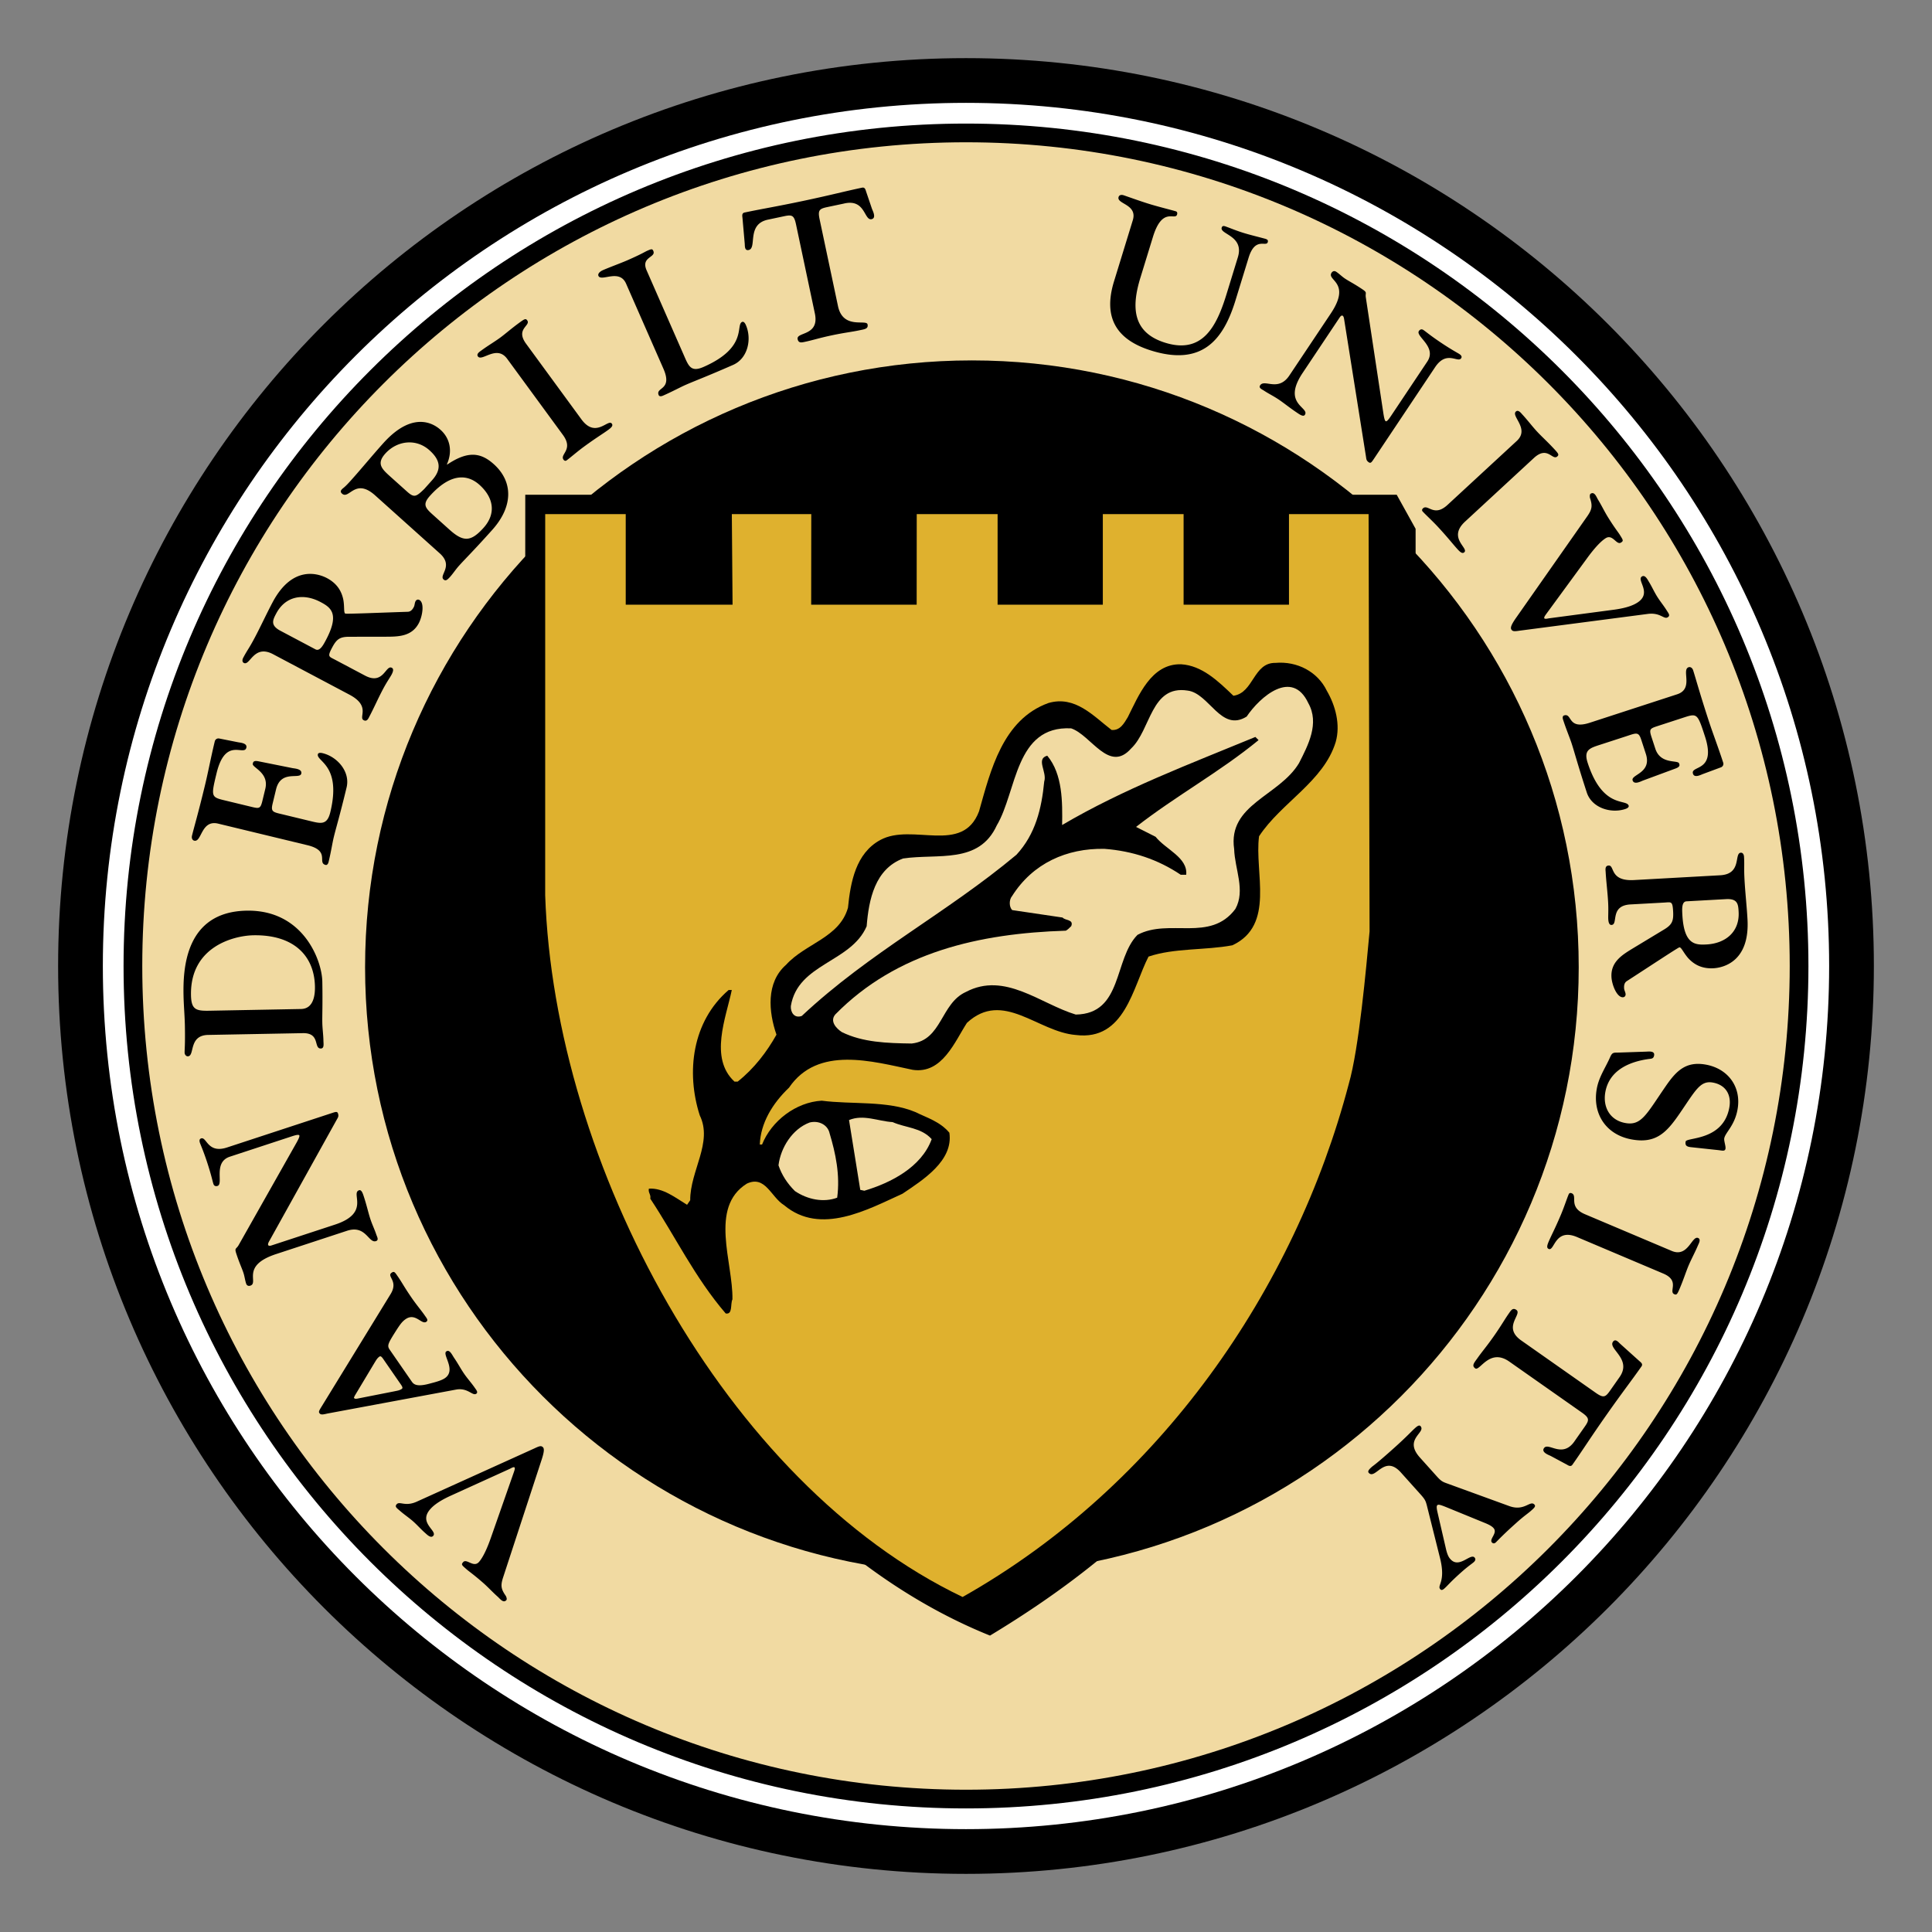<svg xmlns="http://www.w3.org/2000/svg" width="2500" height="2500" viewBox="0 0 192.756 192.756"><rect x="0" y="0" width="192.756" height="192.756" fill="#808080" stroke="none"/><g fill-rule="evenodd" clip-rule="evenodd"><path fill="#fff" fill-opacity="0" d="M0 0h192.756v192.756H0V0z"/><path d="M96.377 179.494c45.904 0 83.117-37.213 83.117-83.115 0-45.904-37.213-83.117-83.117-83.117-45.903 0-83.116 37.213-83.116 83.117 0 45.902 37.214 83.115 83.116 83.115z" fill="#fff" stroke="#000" stroke-width="14.925" stroke-miterlimit="2.613"/><path d="M96.377 179.494c45.904 0 83.117-37.213 83.117-83.115 0-45.904-37.213-83.117-83.117-83.117-45.903 0-83.116 37.213-83.116 83.117 0 45.902 37.214 83.115 83.116 83.115z" fill="#fff" stroke="#fff" stroke-width="6" stroke-miterlimit="2.613"/><path d="M96.377 179.494c45.904 0 83.117-37.213 83.117-83.115 0-45.904-37.213-83.117-83.117-83.117-45.903 0-83.116 37.213-83.116 83.117 0 45.902 37.214 83.115 83.116 83.115z" fill="#f1daa2" stroke="#000" stroke-width="1.867" stroke-miterlimit="2.613"/><path d="M96.967 156.043c32.884 0 59.542-26.658 59.542-59.541 0-32.885-26.658-59.544-59.542-59.544S37.424 63.617 37.424 96.502c0 32.883 26.659 59.541 59.543 59.541z" stroke="#000" stroke-width="2" stroke-miterlimit="2.613"/><path d="M53.343 144.496c.498-.24.648-.264.81-.121.147.129.166.404-.112 1.256l-3.858 11.785c-.253.793-.19 1.137.284 1.812.032.055.145.311.055.414-.31.354-.663-.166-.884-.355-.485-.428-.934-.926-1.435-1.365-.942-.826-1.42-1.143-1.656-1.354-.471-.412-.558-.463-.338-.713.349-.398 1.038.598 1.581-.02.388-.441.804-1.301 1.225-2.523l2.248-6.418c.047-.143.154-.414.066-.49-.088-.078-.329.076-.463.141l-5.945 2.703c-1.308.6-1.79 1.088-1.996 1.324-1.215 1.383.75 2.145.297 2.66-.246.277-.633-.141-.811-.293-.426-.373-.787-.795-1.214-1.17-.412-.361-.875-.664-1.288-1.029-.309-.271-.555-.408-.334-.658.297-.34.836.264 1.996-.256l11.772-5.33zM41.079 137.836c.189.273.488.568 1.808.203.4-.109 1.119-.273 1.506-.543 1.16-.801-.302-2.363.134-2.664.338-.234.571.344.805.68.356.516.626 1.043.984 1.561.333.482.722.906 1.045 1.375.156.225.366.461.157.605-.371.256-.842-.633-2.024-.412l-12.769 2.377c-.336.066-.698.197-.843-.012-.101-.146-.091-.201.248-.744l6.853-11.172c.788-1.309-.443-1.742.089-2.111.273-.189.341-.021.642.408.401.58.638 1.059 1.374 2.123.491.709.967 1.262 1.291 1.734.201.289.377.477.152.633-.467.322-1.082-.943-2.064-.264-.354.244-.566.559-.879 1.037-.889 1.4-.994 1.592-.705 2.012l2.196 3.174zm-2.721-2.072c-.201-.291-.34-.527-.502-.416-.226.156-.336.375-.473.59l-2.002 3.338c-.062.188-.096.139-.04.219.022.033.083.086.316.045l3.71-.732c.249-.055.494-.08.719-.236.161-.111-.011-.326-.212-.615l-1.516-2.193zM27.547 125.119c-3.572 1.174-1.679 2.859-2.572 3.152-.167.057-.346.012-.419-.211-.116-.354-.151-.713-.268-1.066-.159-.484-.392-.943-.716-1.93-.195-.596.008-.414.252-.865l5.75-10.174c.181-.326.331-.623.294-.734-.036-.111-.271-.076-.737.076l-6.195 2.035c-1.693.555-.613 2.715-1.228 2.916-.13.043-.334.049-.414-.193-.098-.297-.201-.859-.622-2.145-.385-1.172-.673-1.799-.728-1.967-.117-.354.07-.414.125-.434.559-.184.632 1.545 2.585.904l10.438-3.426c.409-.135.558-.184.631.039.085.262.004.391-.102.57l-6.737 12.123c-.106.18-.163.322-.132.414.036.111.179.107.346.051l6.327-2.076c3.572-1.172 1.525-3.139 2.4-3.426.26-.084.394.387.474.629.299.912.433 1.568.646 2.221.195.594.435 1.072.599 1.574.067.205.283.547-.034.65-.745.244-.996-1.652-2.893-1.029l-7.07 2.322zM20.776 103.254c-1.998.037-1.312 2.121-2.037 2.135-.196.004-.317-.209-.32-.348-.007-.371.063-.766.027-2.705-.02-1.018-.117-2.016-.136-3.033-.05-2.625.156-8.33 6.287-8.446 5.661-.106 7.521 4.972 7.56 7.065.042 2.293-.015 3.371-.001 4.098.011.607.101 1.193.112 1.801.006.332.094.781-.259.789-.745.014-.03-1.566-1.792-1.533l-9.441.177zm9.258-2.586c1.293-.023 1.402-1.477 1.388-2.24-.057-3.055-2.096-5.191-6.151-5.115-1.861.035-6.308 1.08-6.216 5.976.028 1.469.52 1.578 1.872 1.551l9.107-.172zM25.031 80.486c.819.198.952.229 1.149-.588l.29-1.199c.396-1.637-1.342-2.117-1.25-2.498.032-.133.045-.352.563-.247l3.419.685c.252.041.965.092.855.549-.147.609-2.036-.411-2.515 1.568l-.34 1.408c-.211.875.036.854 1.139 1.121l2.437.589c1.18.285 1.847.526 2.178-.844 1.14-4.72-1.417-5.056-1.242-5.779.018-.076.107-.195.469-.108 1.484.358 2.774 1.859 2.397 3.418-.698 2.893-1.051 4.017-1.281 4.969-.143.59-.26 1.407-.513 2.454-.059.248-.182.339-.297.312-.875-.212.502-1.41-1.819-1.971l-8.907-2.152c-1.713-.413-1.623 1.884-2.385 1.7-.172-.041-.287-.23-.223-.496.188-.781.596-2.133 1.299-5.045.327-1.352.568-2.683.972-4.357a.376.376 0 0 1 .453-.293l1.903.379c.252.041.903.098.797.535-.216.894-2.084-1.128-2.971 2.545-.557 2.303-.556 2.384.757 2.701l2.666.644zM27.247 65.271c-1.939-1.027-2.298 1.2-2.921.869-.173-.091-.168-.311-.059-.518.422-.796.565-.898 1.142-1.989.615-1.16 1.169-2.373 1.783-3.533 2.008-3.791 4.632-2.844 5.428-2.422 1.108.587 1.482 1.427 1.632 2.149.132.713.021 1.297.194 1.389.104.056 3.394-.087 6.234-.178.359-.009.534-.338.606-.477.092-.173.08-.401.171-.574.083-.156.242-.204.379-.131.537.285.313 1.628-.053 2.321-.724 1.367-2.108 1.344-3.396 1.349l-3.505.005c-.972-.005-1.293.225-1.751 1.09-.485.917-.31.878.296 1.199l2.995 1.586c1.852.98 2.05-1.109 2.673-.779.156.083.187.276-.024.674-.156.294-.473.726-.858 1.453-.495.935-.884 1.836-1.342 2.703-.102.19-.242.581-.588.397-.553-.293.761-1.393-1.421-2.548l-7.615-4.035zm4.225-.487c.433.229.772-.412 1.047-.931 1.393-2.632.479-3.249-.542-3.79-1.697-.898-3.491-.607-4.416 1.141-.34.641-.624 1.177.415 1.727l3.496 1.853zM37.433 49.43c-2.012-1.806-2.597.459-3.312-.183-.233-.209-.061-.371.004-.443.091-.102.241-.152.843-.823 1.112-1.238 2.166-2.53 3.265-3.754 3.206-3.571 5.375-1.651 5.726-1.337.918.825 1.223 2.098.629 3.434l.03.026c2.047-1.373 3.332-1.221 4.644-.043 1.924 1.727 1.974 4.192-.158 6.57-1.949 2.171-2.662 2.848-3.315 3.576-.315.35-.596.782-.871 1.087-.301.335-.46.455-.665.272-.481-.432 1.038-1.332-.376-2.601l-6.444-5.781zm3.168-.393c.714.641.903.547 1.721-.245l.784-.876c.994-1.107.82-2.026-.259-2.994-1.34-1.204-3.242-.963-4.406.334-.89.991-.362 1.517.468 2.263l1.692 1.518zm4.242 3.807c1.385 1.243 2.133 1.23 3.402-.184 1.282-1.428 1.002-3.022-.412-4.291-.875-.785-2.566-1.539-4.947 1.112-.772.861-.433 1.217.325 1.897l1.632 1.466zM58.009 41.838c1.424 1.943 2.661-.079 3.031.426.127.174.031.342-.332.607-.585.428-1.215.794-2.448 1.696-.68.498-1.312 1.058-1.723 1.36-.142.104-.255.016-.313-.063-.405-.553 1.034-.976-.066-2.477l-5.555-7.585c-1.053-1.438-2.515.313-2.919-.24-.197-.269.232-.51.375-.62.616-.452 1.279-.84 1.832-1.244.569-.417 1.091-.896 1.992-1.551.475-.348.577-.374.716-.185.394.538-1.208.837-.108 2.338l5.518 7.538zM68.204 35.386c.488 1.112.7 1.79 1.991 1.222 4.448-1.952 3.166-4.192 3.848-4.491.072-.031.221-.032.371.309.614 1.398.201 3.333-1.27 3.979-2.726 1.196-3.833 1.597-4.73 1.99-.556.244-1.278.646-2.265 1.079-.233.103-.38.061-.427-.047-.362-.826 1.426-.455.466-2.644L62.464 28.3c-.669-1.525-2.483-.151-2.759-.779-.071-.161.063-.392.44-.564.717-.314 1.789-.7 2.471-.999 1.524-.669 1.708-.835 1.996-.955.377-.165.475-.187.568.029.3.682-1.265.577-.667 1.94l3.691 8.414zM79.418 22.382c-.195-.92-.407-.974-1.193-.808l-1.609.341c-2.165.458-1.058 2.847-1.92 3.029-.402.085-.377-.36-.392-.618l-.228-2.594c-.021-.196-.079-.463.209-.528 1.782-.378 3.082-.573 5.879-1.165 2.798-.592 4.065-.94 5.847-1.315.288-.061.345.208.404.396l.583 1.718c.087.221.456.925-.042 1.03-.766.162-.603-2.095-2.791-1.551l-1.629.344c-.785.167-.957.303-.762 1.223l1.833 8.66c.499 2.357 2.834 1.282 2.948 1.818.097.46-.298.483-.854.601-.767.162-1.415.22-2.699.491-1.284.272-1.899.483-2.666.645-.345.074-.667.161-.755-.26-.159-.747 2.201-.286 1.718-2.566l-1.881-8.891zM123.273 29.942c-1.166 3.8-3.205 6.635-8.371 5.048-3.5-1.075-4.873-3.279-3.758-6.911l1.875-6.103c.496-1.61-1.637-1.609-1.418-2.32.076-.243.336-.226.486-.18.242.076 1.623.581 2.561.868.953.294 2.307.627 2.662.738.168.052.16.213.125.325-.195.637-1.463-.839-2.406 2.231l-1.248 4.062c-.881 2.864-.861 5.471 2.488 6.5 3.727 1.145 5.121-1.664 6.094-4.826l1.139-3.707c.66-2.153-1.82-2.28-1.613-2.954.092-.299.383-.108.625-.034.531.204 1.025.396 1.549.558.619.19 1.209.33 2.158.582.225.069.324.141.262.347-.156.505-1.258-.571-1.908 1.544l-1.302 4.232zM132.773 31.277c2.09-3.126-.443-3.286.08-4.068.098-.146.266-.222.461-.095.311.207.559.468.869.675.422.283.891.5 1.752 1.079.521.348.25.332.338.836l1.75 11.554c.059.369.123.694.221.76s.262-.108.533-.516l3.621-5.423c.99-1.481-1.191-2.515-.834-3.053.076-.114.234-.244.445-.105.262.173.689.555 1.814 1.305 1.025.685 1.639 1.001 1.785 1.101.311.207.201.369.168.419-.326.487-1.449-.827-2.592.883l-6.1 9.135c-.24.358-.326.489-.523.358-.227-.153-.242-.304-.27-.512l-2.178-13.699c-.027-.207-.07-.353-.152-.407-.098-.064-.207.027-.305.174l-3.697 5.537c-2.088 3.126.736 3.411.225 4.176-.152.228-.549-.06-.76-.202-.799-.532-1.309-.967-1.879-1.348-.521-.348-1.004-.576-1.443-.87-.18-.12-.559-.255-.375-.532.436-.652 1.803.685 2.912-.976l4.134-6.186zM146.174 52.036c-1.77 1.635.381 2.635-.078 3.061-.158.146-.336.07-.643-.262-.49-.532-.926-1.118-1.963-2.24-.572-.619-1.199-1.184-1.547-1.559-.119-.129-.045-.251.027-.318.504-.464 1.086.917 2.453-.347l6.908-6.381c1.309-1.21-.596-2.463-.092-2.929.244-.227.533.173.654.303.518.561.979 1.175 1.445 1.679.477.519 1.014.983 1.771 1.804.398.432.438.531.264.69-.488.452-.969-1.106-2.336.157l-6.863 6.342zM151.6 62.924c-.547.086-.697.064-.811-.119-.104-.166-.041-.436.473-1.168l7.115-10.15c.473-.686.512-1.032.254-1.817-.014-.06-.047-.338.068-.411.4-.248.586.351.742.601.34.549.625 1.158.975 1.723.66 1.065 1.027 1.507 1.191 1.771.33.533.398.605.115.781-.449.279-.818-.875-1.518-.441-.498.31-1.146 1.012-1.902 2.057l-4.018 5.487c-.086.123-.268.35-.205.45.062.1.336.021.482 0l6.473-.858c1.426-.192 2.029-.52 2.295-.685 1.564-.971-.094-2.27.488-2.63.316-.197.566.317.689.521.299.483.521.991.822 1.474.287.466.643.891.934 1.351.215.349.41.551.127.726-.383.238-.723-.496-1.982-.337L151.6 62.924zM165.438 72.419c-.801.261-.932.303-.67 1.104l.383 1.172c.521 1.602 2.252 1.099 2.373 1.472.043.13.146.323-.35.505l-3.271 1.21c-.236.098-.871.428-1.016-.02-.195-.596 1.949-.717 1.318-2.654l-.449-1.378c-.277-.856-.479-.709-1.559-.357l-2.383.775c-1.154.377-1.848.52-1.412 1.86 1.504 4.618 3.857 3.563 4.09 4.271.023.074.01.223-.344.338-1.453.474-3.338-.128-3.834-1.65-.922-2.832-1.211-3.973-1.516-4.905-.188-.578-.516-1.335-.85-2.361-.078-.242-.021-.384.09-.419.857-.28.312 1.462 2.582.723l8.715-2.838c1.676-.545.395-2.455 1.139-2.698.168-.054.365.046.451.307.248.764.609 2.129 1.537 4.979.432 1.323.924 2.584 1.457 4.218a.373.373 0 0 1-.232.488l-1.818.675c-.236.097-.82.391-.959-.037-.285-.875 2.365-.133 1.195-3.726-.732-2.253-.775-2.321-2.061-1.903l-2.606.849zM171.631 87.325c2.191-.121 1.35-2.213 2.055-2.252.195-.01.305.179.316.414.051.9-.02 1.061.049 2.293.072 1.311.225 2.637.297 3.947.236 4.283-2.5 4.827-3.398 4.876-1.252.068-2.008-.458-2.508-.999-.48-.542-.689-1.1-.885-1.089-.117.007-2.861 1.826-5.248 3.37-.303.193-.281.564-.273.723.012.195.139.385.15.58.01.176-.102.299-.258.309-.607.033-1.109-1.234-1.152-2.016-.084-1.545 1.113-2.239 2.213-2.909l3-1.813c.836-.498.992-.859.938-1.837-.057-1.037-.188-.912-.871-.874l-3.385.187c-2.092.116-1.184 2.008-1.887 2.047-.176.01-.303-.14-.328-.589-.018-.333.031-.865-.014-1.687-.059-1.056-.191-2.03-.246-3.008-.012-.215-.092-.623.299-.644.625-.035.068 1.584 2.533 1.449l8.603-.478zm-3.367 2.6c-.488.027-.447.75-.416 1.337.164 2.973 1.266 3.03 2.42 2.966 1.916-.105 3.305-1.281 3.195-3.256-.041-.724-.074-1.331-1.248-1.266l-3.951.219zM164.246 104.922c.279-.008.875-.092.783.389-.059.307-.238.312-.504.342-1.965.264-3.943 1.123-4.352 3.26-.287 1.5.416 2.832 1.957 3.125 1.635.312 2.117-.852 4.074-3.689 1.047-1.516 2.014-2.508 4.035-2.123 2.213.422 3.537 2.271 3.105 4.521-.299 1.578-1.205 2.244-1.314 2.822-.049.25.168.789.121 1.039-.057.289-.334.176-.783.131l-2.619-.281c-.432-.041-.652-.145-.57-.568.084-.441 3.719-.047 4.35-3.357.244-1.27-.322-2.275-1.611-2.521-1.291-.246-1.742.764-3.369 3.127-1.299 1.887-2.369 2.998-4.812 2.531-2.521-.48-3.896-2.578-3.416-5.1.225-1.174.875-2.066 1.338-3.135.207-.459.357-.41.838-.42l2.749-.093zM157.342 123.422c-2.221-.939-2.244 1.432-2.822 1.188-.197-.084-.201-.277-.025-.693.281-.668.637-1.303 1.232-2.711.328-.775.584-1.58.781-2.049.068-.162.211-.145.301-.105.631.266-.387 1.365 1.326 2.092l8.656 3.662c1.643.693 1.998-1.559 2.631-1.291.307.131.061.557-.008.719-.297.705-.666 1.377-.934 2.008-.275.648-.477 1.328-.912 2.357-.23.541-.303.617-.52.525-.613-.26.607-1.338-1.105-2.062l-8.601-3.64zM159.213 138.965c.77.539.963.436 1.424-.221l.945-1.348c1.273-1.811-1.164-2.805-.658-3.525.236-.338.521.008.707.186l1.936 1.742c.148.129.373.287.205.527-1.047 1.492-1.865 2.521-3.51 4.863s-2.334 3.461-3.381 4.945c-.17.24-.395.084-.564-.014l-1.6-.859c-.215-.104-.965-.365-.67-.783.449-.641 1.867 1.123 3.1-.766l.957-1.363c.461-.656.494-.873-.275-1.414l-7.244-5.088c-1.973-1.387-2.949.992-3.398.678-.385-.271-.111-.559.217-1.018.449-.643.885-1.127 1.639-2.201s1.062-1.648 1.514-2.291c.203-.289.377-.572.73-.326.625.439-1.418 1.711.49 3.051l7.436 5.225zM150.598 150.268c1.512.539 2.072-.623 2.492-.156.158.174-.018.332-.354.629-.262.236-.664.492-1.395 1.146-.611.549-1.238 1.111-2.074 1.971-.191.197-.34.119-.418.031-.301-.334.605-.938.16-1.434-.117-.131-.305-.279-.805-.486l-3.746-1.533c-.664-.273-.938-.371-1.053-.266-.09.078-.086.287.027.764l.832 3.596c.168.744.365.936.457 1.037.863.963 1.99-.627 2.395-.176.131.146.094.311-.08.465-.189.17-.549.387-1.307 1.066-1.107.994-1.215 1.197-1.625 1.566-.188.17-.312.176-.404.074-.354-.393.564-.691-.016-3.066l-1.334-5.328c-.117-.422-.164-.564-.635-1.088l-1.949-2.172c-1.648-1.838-2.539.777-3.207.035-.143-.162.062-.373.311-.594.117-.105.402-.256 2.225-1.891 1.312-1.178 1.682-1.615 2.09-1.982.234-.209.42-.324.537-.193.59.656-1.719 1.281-.059 3.133l1.701 1.895c.432.48.596.545 1.059.709l6.175 2.248zM66.264 52.758v5.653h4.743V49.36h11.928l1.866 3.387v5.664h4.664V49.36h12.01l1.861 3.398.014 5.653h4.68V49.36h11.986l1.922 3.387v5.664h4.619V49.36h12.793l1.885 3.398.006 39.345c-.662 21.23-8.998 39.773-23.355 55.641-5.762 6.412-12.164 11.24-19.113 15.439-26.96-10.855-45.517-45.705-46.361-73.427-.008-.248-.02-.748-.02-.748l.014-39.648h11.989l1.869 3.398z"/><path d="M62.429 51.294v9.037h10.659l-.073-9.037h7.926l-.01 9.037h10.525l.007-9.037h8.068v9.037h10.498v-9.037h8.059v9.037h10.514v-9.037h7.943l.098 41.636c-.344 3.667-1.053 11.681-2.076 15.216-5.373 20.441-18.809 40.064-38.529 51.186-23.728-11.348-40.746-43.211-41.645-70.016l.002-38.022h8.034z" fill="#dfb12e"/><path d="M132.377 68.918c.869 1.489 1.375 3.388.887 5.11-1.203 3.944-5.445 6.048-7.648 9.408-.479 3.623 1.631 8.862-2.66 10.875-2.713.512-5.791.256-8.367 1.128-1.568 3.041-2.355 8.431-7.248 7.822-3.803-.297-7.264-4.535-10.868-1.213-1.212 1.861-2.463 5.127-5.408 4.689-4.031-.84-9.472-2.441-12.347 1.781-1.667 1.592-2.833 3.545-2.913 5.672h.226c.939-2.359 3.374-4.227 5.953-4.375 2.989.393 6.562-.033 9.329 1.129 1.18.582 2.448.939 3.405 2.064.421 2.805-2.647 4.721-4.677 6.09-3.432 1.555-8.171 4.205-11.807 1.145-1.317-.807-1.871-3.021-3.723-2.152-3.79 2.371-1.363 7.881-1.436 11.547-.224.455.053 1.539-.671 1.406-3.096-3.604-5.017-7.668-7.526-11.457.088-.408-.229-.588-.141-.994 1.403-.098 2.631.891 3.811 1.609l.314-.455c-.015-2.941 2.279-5.76.953-8.467-1.379-4.295-.771-9.365 2.879-12.506l.317-.004c-.575 2.764-2.274 6.801.271 9.143l.317-.002c1.667-1.32 2.927-3.002 3.869-4.682-.781-2.258-1.067-5.199.961-6.975 1.936-2.137 5.327-2.697 6.172-5.689.258-2.581.788-5.436 3.225-6.76 3.204-1.736 8.199 1.498 9.851-2.856 1.156-4.08 2.354-9.154 6.916-10.807 2.666-.783 4.486 1.29 6.305 2.684.861.086 1.264-.686 1.623-1.276 1.076-2.133 2.326-5.353 5.314-5.276 2.082.125 3.674 1.656 5.221 3.141 2.035-.282 1.975-3.313 4.193-3.279 2.173-.19 4.214.885 5.128 2.782z"/><path d="M130.529 70.149c1.141 2.031-.025 4.209-.922 5.979-1.975 3.314-7.129 4.109-6.475 8.586.057 1.991 1.152 4.113.121 5.974-2.518 3.362-6.604.893-9.764 2.583-2.387 2.411-1.453 7.883-6.16 7.952-3.535-1.068-7.082-4.309-10.964-2.254-2.528 1.145-2.375 4.811-5.405 5.143-2.445-.033-4.889-.111-6.976-1.143-.545-.359-1.228-1.08-.642-1.762 6.124-6.231 14.397-8.083 22.995-8.353.182-.091.361-.273.541-.455.268-.682-.592-.541-.865-.856l-5.027-.744c-.318-.315-.322-1.04-.008-1.402 2.066-3.27 5.453-4.78 9.209-4.708 2.809.212 5.348 1.059 7.617 2.587l.545-.003c.172-1.72-2.051-2.524-3.053-3.786l-1.951-.986c3.969-3.097 8.346-5.473 12.223-8.66l-.318-.316c-6.549 2.704-13.146 5.181-19.281 8.787.033-2.263.064-5.069-1.484-6.917-1.174.323.008 1.63-.303 2.582-.26 2.717-.879 5.255-2.77 7.301-7.031 5.874-14.616 9.714-21.418 16.083-.768.275-1.134-.4-1.091-.988.702-4.259 5.998-4.33 7.563-7.959.213-2.671.831-5.707 3.632-6.762 3.482-.516 7.562.595 9.353-3.306 2.02-3.404 1.805-9.966 7.418-9.678 1.996.669 3.779 4.507 5.984 2.007 1.982-1.865 1.961-6.346 5.629-5.777 2.174.261 3.326 4.193 5.896 2.596 1.349-1.999 4.55-4.776 6.151-1.345zM92.955 113.654c-1.027 2.811-4.097 4.363-6.718 5.146l-.408-.088-1.121-6.965c1.445-.596 2.897.121 4.346.205 1.316.583 2.854.53 3.901 1.702zM82.769 113.07c.598 1.988 1.062 4.158.756 6.424-1.355.504-2.941.195-4.212-.658-.773-.766-1.321-1.621-1.643-2.572.218-1.766 1.385-3.627 3.102-4.27.904-.23 1.811.219 1.997 1.076z" fill="#f1daa2"/></g></svg>
